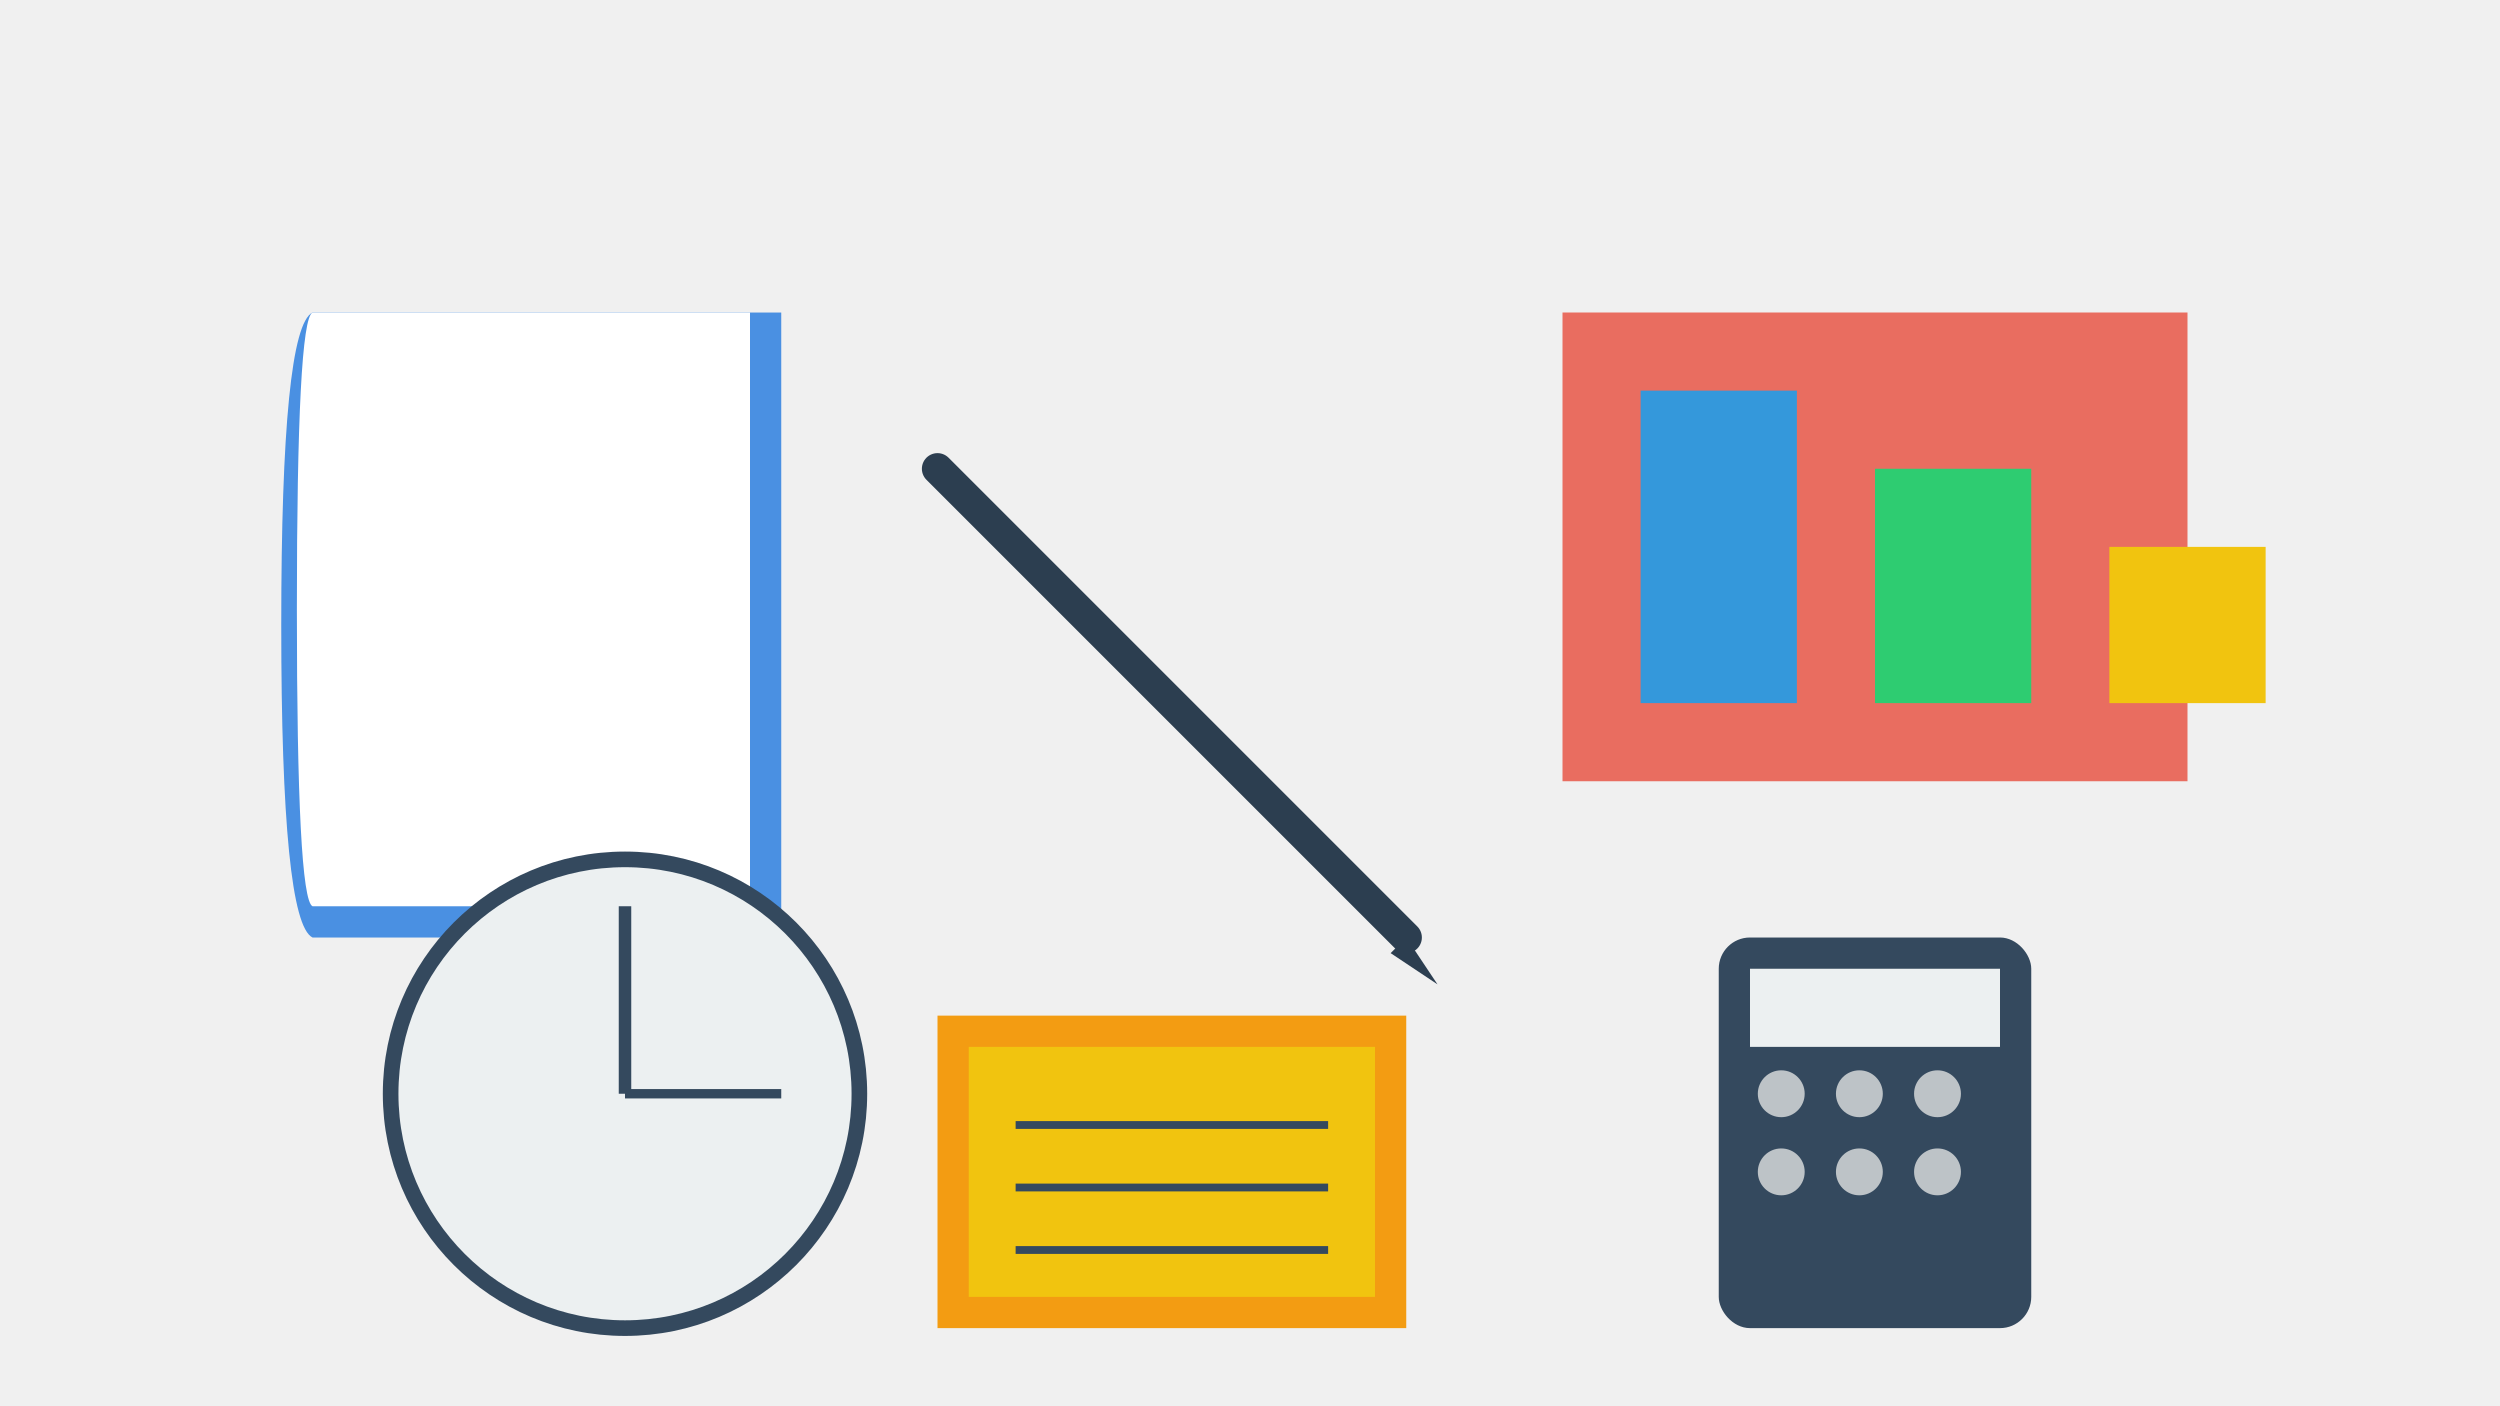 <svg width="1600" height="900" xmlns="http://www.w3.org/2000/svg">
  <rect width="100%" height="100%" fill="#f0f0f0"/>
  
  <!-- 书本 -->
  <path d="M200,200 h300 v400 h-300 q-20,-10 -20,-200 q0,-190 20,-200 z" fill="#4a90e2"/>
  <path d="M200,200 h280 v380 h-280 q-10,-5 -10,-190 q0,-185 10,-190 z" fill="white"/>
  
  <!-- 笔 -->
  <line x1="600" y1="300" x2="900" y2="600" stroke="#2c3e50" stroke-width="20" stroke-linecap="round"/>
  <polygon points="890,610 920,630 900,600" fill="#2c3e50"/>
  
  <!-- 图表 -->
  <rect x="1000" y="200" width="400" height="300" fill="#e74c3c" opacity="0.8"/>
  <rect x="1050" y="250" width="100" height="200" fill="#3498db"/>
  <rect x="1200" y="300" width="100" height="150" fill="#2ecc71"/>
  <rect x="1350" y="350" width="100" height="100" fill="#f1c40f"/>
  
  <!-- 计算器 -->
  <rect x="1100" y="600" width="200" height="250" rx="20" fill="#34495e"/>
  <rect x="1120" y="620" width="160" height="50" fill="#ecf0f1"/>
  <circle cx="1140" cy="700" r="15" fill="#bdc3c7"/>
  <circle cx="1190" cy="700" r="15" fill="#bdc3c7"/>
  <circle cx="1240" cy="700" r="15" fill="#bdc3c7"/>
  <circle cx="1140" cy="750" r="15" fill="#bdc3c7"/>
  <circle cx="1190" cy="750" r="15" fill="#bdc3c7"/>
  <circle cx="1240" cy="750" r="15" fill="#bdc3c7"/>
  
  <!-- 证书 -->
  <path d="M600,650 h300 v200 h-300 z" fill="#f39c12"/>
  <path d="M620,670 h260 v160 h-260 z" fill="#f1c40f"/>
  <line x1="650" y1="720" x2="850" y2="720" stroke="#34495e" stroke-width="5"/>
  <line x1="650" y1="760" x2="850" y2="760" stroke="#34495e" stroke-width="5"/>
  <line x1="650" y1="800" x2="850" y2="800" stroke="#34495e" stroke-width="5"/>
  
  <!-- 时钟 -->
  <circle cx="400" cy="700" r="150" fill="#ecf0f1" stroke="#34495e" stroke-width="10"/>
  <line x1="400" y1="700" x2="400" y2="580" stroke="#34495e" stroke-width="8"/>
  <line x1="400" y1="700" x2="500" y2="700" stroke="#34495e" stroke-width="6"/>
</svg>